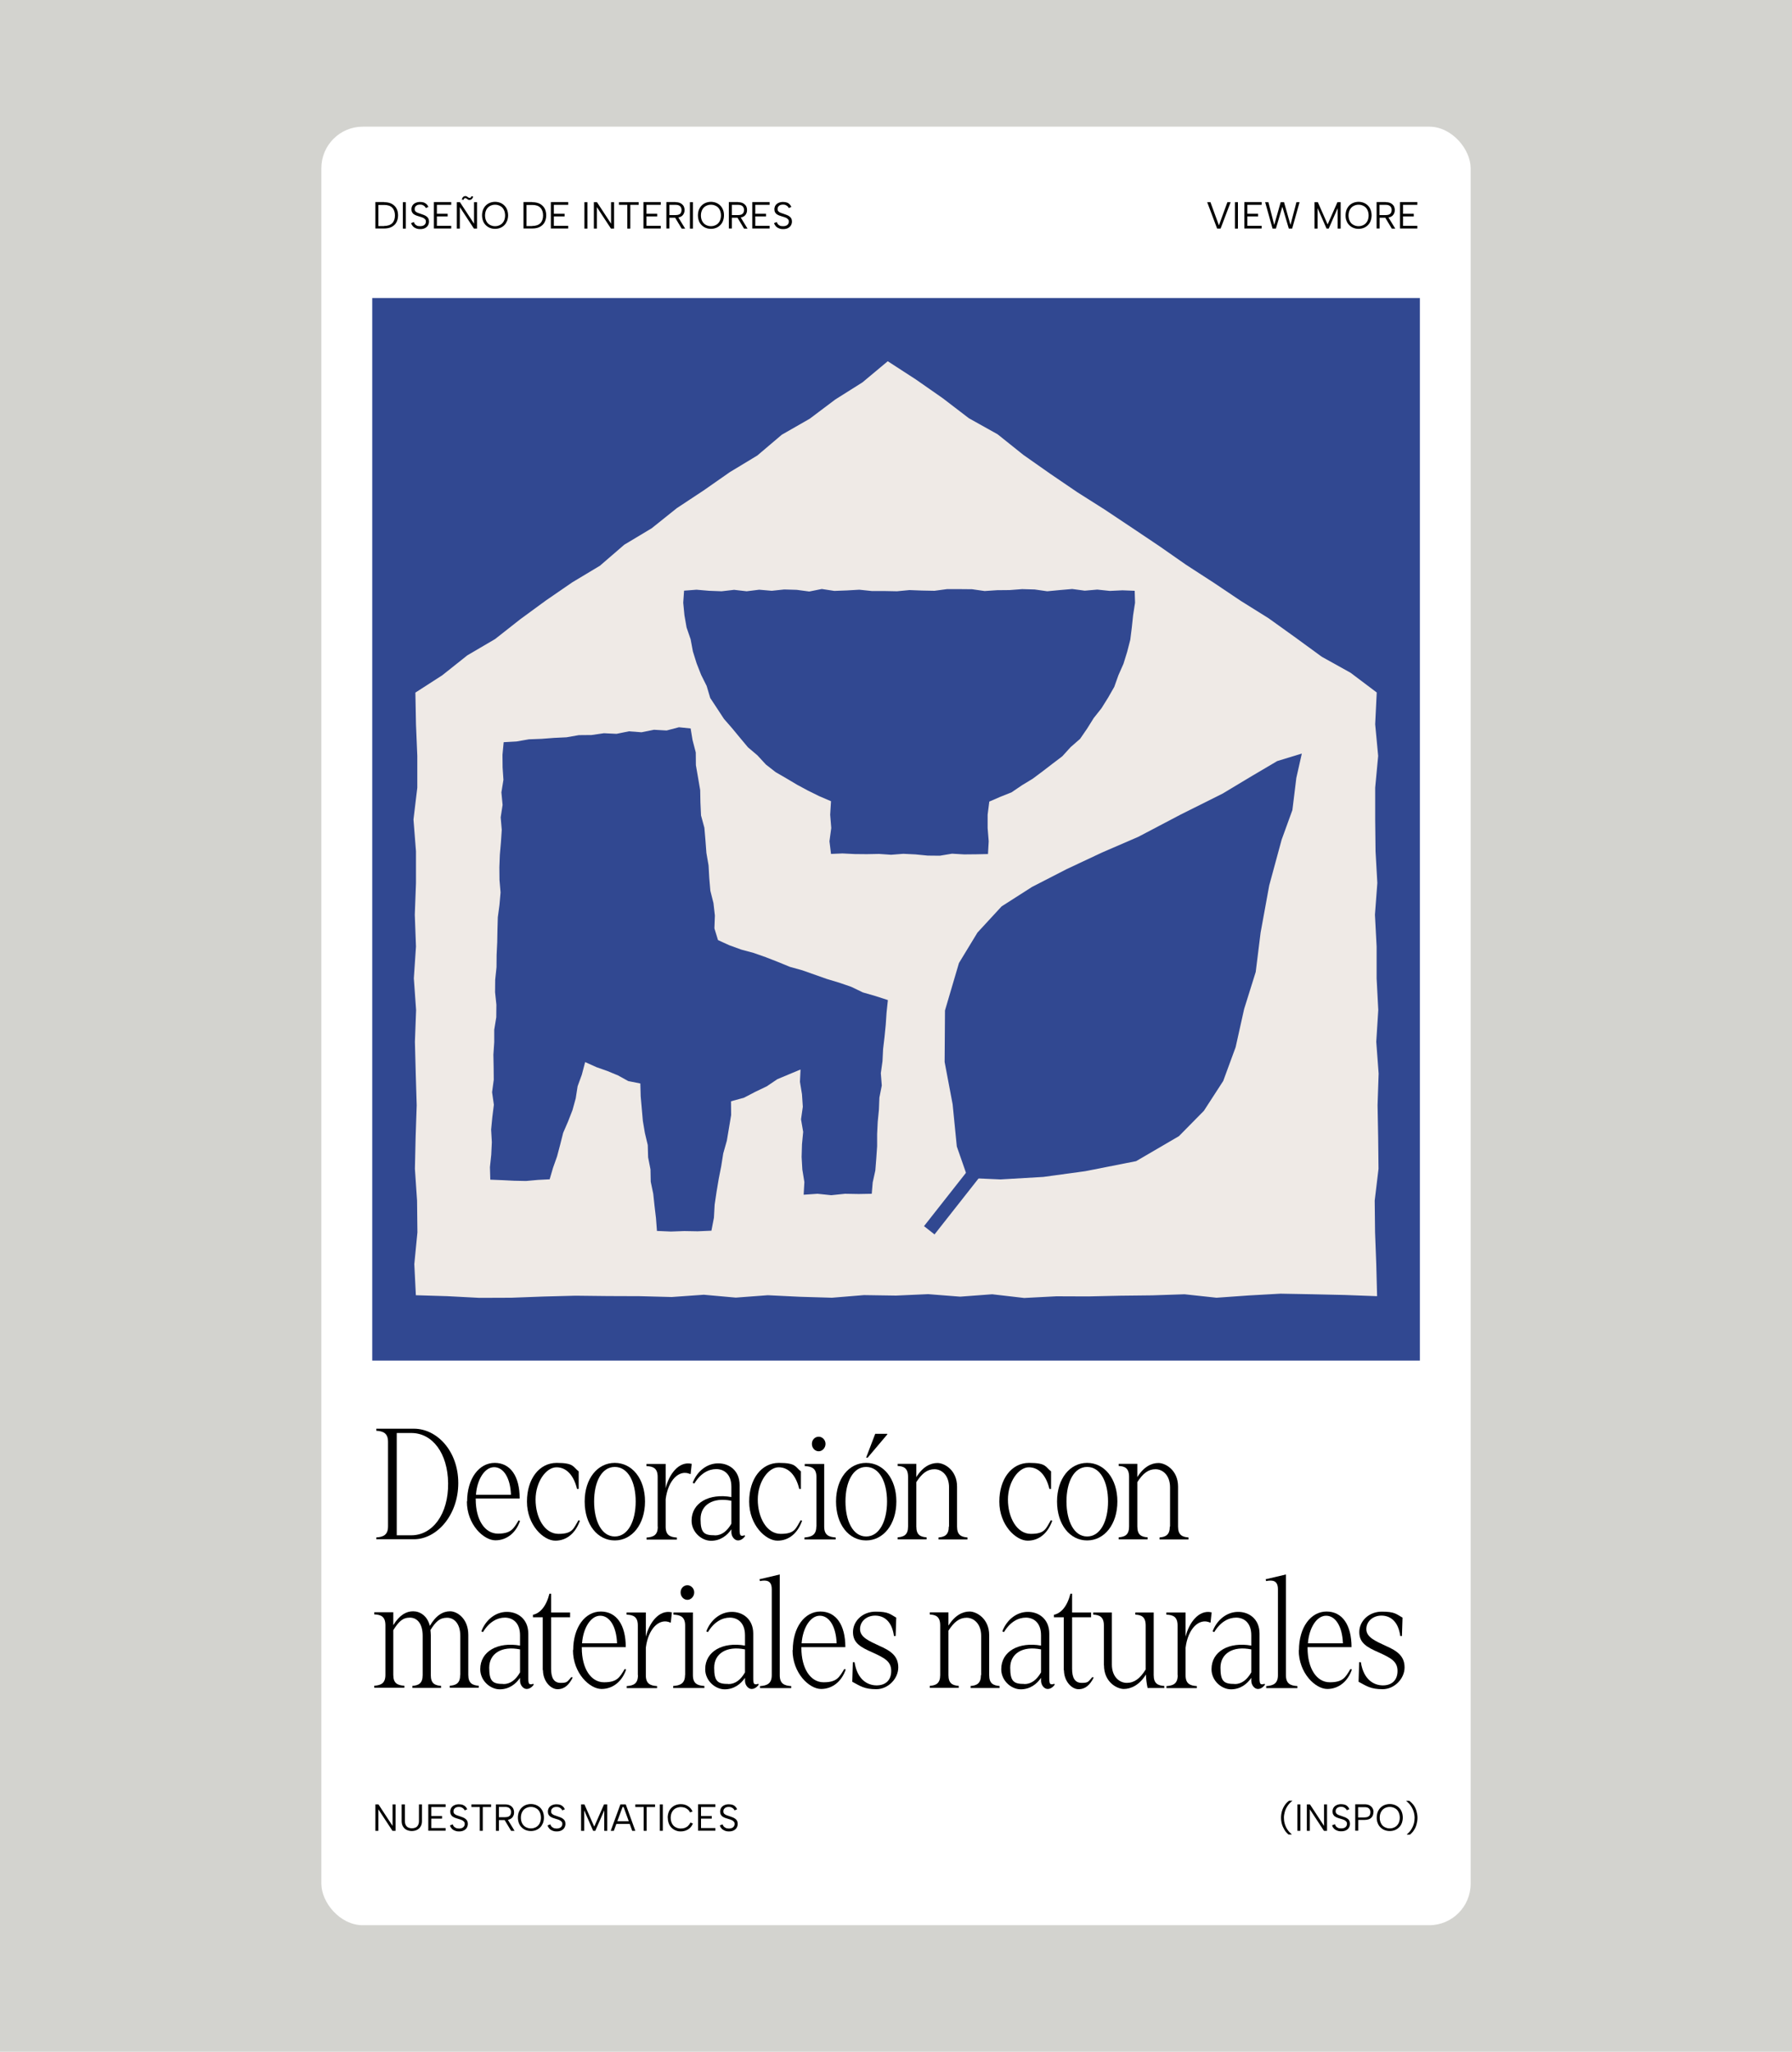 <?xml version="1.0" encoding="UTF-8"?>
<svg id="Capa_2" data-name="Capa 2" xmlns="http://www.w3.org/2000/svg" version="1.1" viewBox="0 0 1500 1717">
  <defs>
    <style>
      .cls-1 {
        fill: #000;
      }

      .cls-1, .cls-2, .cls-3, .cls-4, .cls-5 {
        stroke-width: 0px;
      }

      .cls-2 {
        fill: #314891;
      }

      .cls-3 {
        fill: #d3d3cf;
      }

      .cls-4 {
        fill: #efeae6;
      }

      .cls-5 {
        fill: #fff;
      }
    </style>
  </defs>
  <g id="Capa_1-2" data-name="Capa 1-2">
    <rect class="cls-3" width="1500" height="1717"/>
    <g>
      <rect class="cls-5" x="269" y="106" width="962" height="1505.1" rx="34.7" ry="34.7"/>
      <rect class="cls-2" x="311.6" y="249.4" width="876.9" height="889.2"/>
      <path class="cls-1" d="M315,1286.6c5.9-.4,9.8-2.1,9.8-9.3v-70.7c0-7.2-3.9-8.9-9.8-9.3v-1.7h31.5c19.2,0,37.1,18.6,37.1,45.5s-18,47-37.1,47h-31.5v-1.7h0ZM344.3,1284.8c17.7,0,31.1-17.6,30.8-43.6-.3-25.1-13.1-42-30.8-42h-12.2v85.6h12.2Z"/>
      <path class="cls-1" d="M391,1256.5c0-19.2,10-32.3,23.1-32.3s20.9,11.1,20.9,29.8h-36.8v.6c0,17.3,7.6,28.8,18.6,28.8s13.1-4.1,17.3-11.1l1.2.4c-3.2,9.6-10.8,16.3-20.6,16.3s-23.9-13.1-23.9-32.6h0ZM427.7,1250.9c-.5-14.1-6.2-23.1-14.1-23.1s-14.3,10.3-15.2,23.1h29.3,0Z"/>
      <path class="cls-1" d="M441.1,1256.5c0-18.8,10.2-32.3,24.9-32.3s13.6,3.5,18.4,7.1v14.7c.1,0-1.4,0-1.4,0-2.6-10.9-8.5-18.1-17.2-18.1s-17.5,12.2-17.5,27,7.3,28.7,19.2,28.7,12.5-4.4,16.7-11.4l1.2.4c-3.5,10-10.7,16.7-20.6,16.7s-23.7-13.1-23.7-32.6h0Z"/>
      <path class="cls-1" d="M489.4,1256.5c0-19.2,10.8-32.3,25.2-32.3s25.3,13.1,25.3,32.3-10.9,32.6-25.3,32.6-25.2-13.2-25.2-32.6ZM514.6,1285.8c11.1,0,17.5-12.9,17.5-29.3s-6.4-28.9-17.5-28.9-17.3,12.7-17.3,28.9,6.2,29.3,17.3,29.3Z"/>
      <path class="cls-1" d="M550.5,1277.5v-41.5c0-7.2-3.6-8.9-9.4-9.1v-1.8h16.1v20.3c2.6-11.1,10.8-23,21.8-20.4l-.9,8.5h-.5c-9-4-18.4,5-20.4,21.1v23c0,7.1,3.6,8.7,9.4,9.1v1.7h-25.4v-1.7c5.8-.4,9.4-2.1,9.4-9.1h0Z"/>
      <path class="cls-1" d="M578.9,1272.5c0-14.9,14.7-23,33.3-19.7v-8.6c0-10.7-6.3-14.8-12.7-14.8s-13.2,3.6-18.3,12.1l-1.4-.6c3.6-9.6,11.9-16.3,21.3-16.3,9-.1,18,5.8,18,18.2v37.4c0,2.4.1,5,1.8,5s1.3-.1,2.3-.5l.5.8c-1.3,1.7-3.2,3.6-6,3.6s-5.5-3.2-5.5-6.9v-2.4c-3.5,5.1-9.1,9.6-17,9.6s-16.3-7.2-16.3-16.8h0ZM598.3,1284.9c5.9,0,10.4-3.7,13.9-9.8v-19.2c-15.6-3.2-25.8,3.6-25.8,15.3s3.1,13.6,11.9,13.6h0Z"/>
      <path class="cls-1" d="M627.1,1256.5c0-18.8,10.2-32.3,24.9-32.3s13.6,3.5,18.4,7.1v14.7c.1,0-1.4,0-1.4,0-2.6-10.9-8.5-18.1-17.2-18.1s-17.5,12.2-17.5,27,7.3,28.7,19.2,28.7,12.5-4.4,16.7-11.4l1.2.4c-3.5,10-10.7,16.7-20.6,16.7s-23.7-13.1-23.7-32.6h0Z"/>
      <path class="cls-1" d="M683.4,1277.5v-41.5c0-7.2-3.9-8.9-9.8-9.1v-1.8h16.3v52.4c0,7.1,3.7,8.7,9.6,9.1v1.7h-26.1v-1.7c5.9-.4,9.9-2.1,9.9-9.1h0ZM685.3,1202.3c3.1,0,5.7,2.7,5.7,6s-2.6,6.2-5.7,6.2-5.7-2.7-5.7-6.2,2.6-6,5.7-6Z"/>
      <path class="cls-1" d="M699.8,1256.5c0-19.2,10.8-32.3,25.2-32.3s25.3,13.1,25.3,32.3-10.9,32.6-25.3,32.6-25.2-13.2-25.2-32.6ZM725,1285.8c11.1,0,17.5-12.9,17.5-29.3s-6.4-28.9-17.5-28.9-17.3,12.7-17.3,28.9,6.2,29.3,17.3,29.3ZM732.5,1199.9h10.2v.5l-16.4,19.4h-1.3l7.6-19.9h0Z"/>
      <path class="cls-1" d="M794.4,1277.5v-32.8c0-10.2-6.2-15.2-12.2-15.2s-10.5,3.5-15.2,10.8v37.1c0,7.1,3.3,8.7,8.6,9.1v1.7h-24.2v-1.7c5.3-.4,8.7-2.1,8.7-9.1v-41.5c0-7.2-3.5-8.9-8.7-9.1v-1.8h15.6v11.1c5.4-8.7,11.9-11.8,17.7-11.8s16.4,5.9,16.4,19.8v33.4c0,7.1,3.5,8.7,8.7,9.1v1.7h-24.2v-1.7c5.1-.4,8.6-2.1,8.6-9.1h0Z"/>
      <path class="cls-1" d="M836.5,1256.5c0-18.8,10.2-32.3,24.9-32.3s13.6,3.5,18.4,7.1v14.7c.1,0-1.4,0-1.4,0-2.6-10.9-8.5-18.1-17.2-18.1s-17.5,12.2-17.5,27,7.3,28.7,19.2,28.7,12.5-4.4,16.7-11.4l1.2.4c-3.5,10-10.7,16.7-20.6,16.7s-23.7-13.1-23.7-32.6h0Z"/>
      <path class="cls-1" d="M884.8,1256.5c0-19.2,10.8-32.3,25.2-32.3s25.3,13.1,25.3,32.3-10.9,32.6-25.3,32.6-25.2-13.2-25.2-32.6ZM910,1285.8c11.1,0,17.5-12.9,17.5-29.3s-6.4-28.9-17.5-28.9-17.3,12.7-17.3,28.9,6.2,29.3,17.3,29.3Z"/>
      <path class="cls-1" d="M979.4,1277.5v-32.8c0-10.2-6.2-15.2-12.2-15.2s-10.5,3.5-15.2,10.8v37.1c0,7.1,3.3,8.7,8.6,9.1v1.7h-24.2v-1.7c5.3-.4,8.7-2.1,8.7-9.1v-41.5c0-7.2-3.5-8.9-8.7-9.1v-1.8h15.6v11.1c5.4-8.7,11.9-11.8,17.7-11.8s16.4,5.9,16.4,19.8v33.4c0,7.1,3.5,8.7,8.7,9.1v1.7h-24.2v-1.7c5.1-.4,8.6-2.1,8.6-9.1h0Z"/>
      <path class="cls-1" d="M385.3,1401.8v-32.8c0-10-4.9-15.2-11.1-15.2s-9.5,3.3-13.9,10.3c.1,1.3.3,2.7.3,4.2v33.4c0,7.1,3.3,8.7,8.6,9.1v1.7h-24v-1.7c5.3-.4,8.6-2.1,8.6-9.1v-32.8c0-10-4.5-15.2-10.7-15.2s-9.5,3.5-13.9,10.5v37.4c0,7.1,3.5,8.7,9.3,9.1v1.7h-25.2v-1.7c5.7-.4,9.3-2.1,9.3-9.1v-41.5c0-7.2-3.6-8.9-9.3-9.1v-1.8h15.9v10.8c5.3-8.6,10.9-11.6,16.6-11.6s11.9,3.7,14,12.2c5.3-9.1,11.2-12.2,17-12.2s15.2,6,15.2,19.8v33.4c0,7.1,3.5,8.7,8.7,9.1v1.7h-24.2v-1.7c5.3-.4,8.7-2.1,8.7-9.1h0Z"/>
      <path class="cls-1" d="M402,1396.8c0-14.9,14.7-23,33.3-19.7v-8.6c0-10.7-6.3-14.8-12.7-14.8s-13.2,3.6-18.3,12.1l-1.4-.6c3.6-9.6,11.9-16.3,21.3-16.3,9-.1,18,5.8,18,18.2v37.4c0,2.4.1,5,1.8,5s1.3-.1,2.3-.5l.5.8c-1.3,1.7-3.2,3.6-6,3.6s-5.5-3.2-5.5-6.9v-2.4c-3.5,5.1-9.1,9.6-17,9.6s-16.3-7.2-16.3-16.8h0ZM421.4,1409.3c5.9,0,10.4-3.7,13.9-9.8v-19.2c-15.6-3.2-25.8,3.6-25.8,15.3s3.1,13.6,11.9,13.6h0Z"/>
      <path class="cls-1" d="M454.3,1397.6v-44.2h-8.2v-2.1c5.9-1.2,11.1-6.9,13.8-17.6h1.4v15.7h15.9v4h-15.9v43.1c0,7.5,2.3,11.8,8,11.8s5.5-1,8.9-4.8l1.2.3c-3,6-6.8,9.8-12.7,9.8s-12.2-6.9-12.2-15.9h0Z"/>
      <path class="cls-1" d="M479.8,1380.9c0-19.2,10-32.3,23.1-32.3s20.9,11.1,20.9,29.8h-36.8v.6c0,17.3,7.6,28.8,18.6,28.8s13.1-4.1,17.3-11.1l1.2.4c-3.2,9.6-10.8,16.3-20.6,16.3s-23.9-13.1-23.9-32.6h0ZM516.5,1375.2c-.5-14.1-6.2-23.1-14.1-23.1s-14.3,10.3-15.2,23.1h29.3,0Z"/>
      <path class="cls-1" d="M533.9,1401.8v-41.5c0-7.2-3.6-8.9-9.4-9.1v-1.8h16.1v20.3c2.6-11.1,10.8-23,21.8-20.4l-.9,8.5h-.5c-9-4-18.4,5-20.4,21.1v23c0,7.1,3.6,8.7,9.4,9.1v1.7h-25.4v-1.7c5.8-.4,9.4-2.1,9.4-9.1h0Z"/>
      <path class="cls-1" d="M573.5,1401.8v-41.5c0-7.2-3.9-8.9-9.8-9.1v-1.8h16.3v52.4c0,7.1,3.7,8.7,9.6,9.1v1.7h-26.1v-1.7c5.9-.4,9.9-2.1,9.9-9.1h0ZM575.4,1326.6c3.1,0,5.7,2.7,5.7,6s-2.6,6.2-5.7,6.2-5.7-2.7-5.7-6.2,2.6-6,5.7-6Z"/>
      <path class="cls-1" d="M590.3,1396.8c0-14.9,14.7-23,33.3-19.7v-8.6c0-10.7-6.3-14.8-12.7-14.8s-13.2,3.6-18.3,12.1l-1.4-.6c3.6-9.6,11.9-16.3,21.3-16.3,9-.1,18,5.8,18,18.2v37.4c0,2.4.1,5,1.8,5s1.3-.1,2.3-.5l.5.8c-1.3,1.7-3.2,3.6-6,3.6s-5.5-3.2-5.5-6.9v-2.4c-3.5,5.1-9.1,9.6-17,9.6s-16.3-7.2-16.3-16.8h0ZM609.7,1409.3c5.9,0,10.4-3.7,13.9-9.8v-19.2c-15.6-3.2-25.8,3.6-25.8,15.3s3.1,13.6,11.9,13.6h0Z"/>
      <path class="cls-1" d="M646,1401.8v-71.8c0-7.2-4.1-8-9.9-6.9l-.4-1.5,17-4v84.3c0,7.1,3.7,8.7,9.6,9.1v1.7h-26.1v-1.7c5.9-.4,9.8-2.1,9.8-9.1h0Z"/>
      <path class="cls-1" d="M663.6,1380.9c0-19.2,10-32.3,23.1-32.3s20.9,11.1,20.9,29.8h-36.8v.6c0,17.3,7.6,28.8,18.6,28.8s13.1-4.1,17.3-11.1l1.2.4c-3.2,9.6-10.8,16.3-20.6,16.3s-23.9-13.1-23.9-32.6h0ZM700.3,1375.2c-.5-14.1-6.2-23.1-14.1-23.1s-14.3,10.3-15.2,23.1h29.3Z"/>
      <path class="cls-1" d="M713.4,1407.4l.5-16.4h1.4c2.4,15.2,11.4,19.4,18.5,19.4s12.2-4,12.2-12.1-5.8-10.9-15.3-15.3c-10.3-4.5-16.7-8-16.7-17.2s8-17.1,18.9-17.1,12.1,2.1,17.3,5l-.5,15.4h-1.4c-1.8-13.1-9-17.1-15.8-17.1s-12.6,4.6-12.6,11.3,7.1,9.8,16.4,14.1c9.6,4.2,15.6,8.6,15.6,18s-8.5,18.2-18.4,18.2-13.4-2.6-20.2-6.3h0Z"/>
      <path class="cls-1" d="M821.3,1401.8v-32.8c0-10.2-6.2-15.2-12.2-15.2s-10.5,3.5-15.2,10.8v37.1c0,7.1,3.3,8.7,8.6,9.1v1.7h-24.2v-1.7c5.3-.4,8.7-2.1,8.7-9.1v-41.5c0-7.2-3.5-8.9-8.7-9.1v-1.8h15.6v11.1c5.4-8.7,11.9-11.8,17.7-11.8s16.4,5.9,16.4,19.8v33.4c0,7.1,3.5,8.7,8.7,9.1v1.7h-24.2v-1.7c5.1-.4,8.6-2.1,8.6-9.1h0Z"/>
      <path class="cls-1" d="M838.1,1396.8c0-14.9,14.7-23,33.3-19.7v-8.6c0-10.7-6.3-14.8-12.7-14.8s-13.2,3.6-18.3,12.1l-1.4-.6c3.6-9.6,11.9-16.3,21.3-16.3,9-.1,18,5.8,18,18.2v37.4c0,2.4.1,5,1.8,5s1.3-.1,2.3-.5l.5.8c-1.3,1.7-3.2,3.6-6,3.6s-5.5-3.2-5.5-6.9v-2.4c-3.5,5.1-9.1,9.6-17,9.6s-16.3-7.2-16.3-16.8h0ZM857.5,1409.3c5.9,0,10.4-3.7,13.9-9.8v-19.2c-15.6-3.2-25.8,3.6-25.8,15.3s3.1,13.6,11.9,13.6h0Z"/>
      <path class="cls-1" d="M890.4,1397.6v-44.2h-8.2v-2.1c5.9-1.2,11.1-6.9,13.8-17.6h1.4v15.7h15.9v4h-15.9v43.1c0,7.5,2.3,11.8,8,11.8s5.5-1,8.9-4.8l1.2.3c-3,6-6.8,9.8-12.7,9.8s-12.2-6.9-12.2-15.9h0Z"/>
      <path class="cls-1" d="M924,1393.6v-33.3c0-7.2-3.6-8.9-8.9-9.1v-1.8h15.6v43.6c0,10.2,6.3,15.3,12.5,15.3s11.1-3.6,15.8-11.2v-36.8c0-7.2-3.5-8.9-8.7-9.1v-1.8h15.4v52.4c0,7.1,3.5,8.7,8.9,9.1v1.7h-14c-.8-3.7-1.3-7.6-1.4-11.3-5.5,9-12.7,12.1-18.5,12.1s-16.6-5.8-16.6-19.8h0Z"/>
      <path class="cls-1" d="M985.7,1401.8v-41.5c0-7.2-3.6-8.9-9.4-9.1v-1.8h16.1v20.3c2.6-11.1,10.8-23,21.8-20.4l-.9,8.5h-.5c-9-4-18.4,5-20.4,21.1v23c0,7.1,3.6,8.7,9.4,9.1v1.7h-25.4v-1.7c5.8-.4,9.4-2.1,9.4-9.1h0Z"/>
      <path class="cls-1" d="M1014.1,1396.8c0-14.9,14.7-23,33.3-19.7v-8.6c0-10.7-6.3-14.8-12.7-14.8s-13.2,3.6-18.3,12.1l-1.4-.6c3.6-9.6,11.9-16.3,21.3-16.3,9-.1,18,5.8,18,18.2v37.4c0,2.4.1,5,1.8,5s1.3-.1,2.3-.5l.5.8c-1.3,1.7-3.2,3.6-6,3.6s-5.5-3.2-5.5-6.9v-2.4c-3.5,5.1-9.1,9.6-17,9.6s-16.3-7.2-16.3-16.8h0ZM1033.5,1409.3c5.9,0,10.4-3.7,13.9-9.8v-19.2c-15.6-3.2-25.8,3.6-25.8,15.3s3.1,13.6,11.9,13.6h0Z"/>
      <path class="cls-1" d="M1069.7,1401.8v-71.8c0-7.2-4.1-8-9.9-6.9l-.4-1.5,17-4v84.3c0,7.1,3.7,8.7,9.6,9.1v1.7h-26.1v-1.7c5.9-.4,9.8-2.1,9.8-9.1h0Z"/>
      <path class="cls-1" d="M1087.3,1380.9c0-19.2,10-32.3,23.1-32.3s20.9,11.1,20.9,29.8h-36.8v.6c0,17.3,7.6,28.8,18.6,28.8s13.1-4.1,17.3-11.1l1.2.4c-3.2,9.6-10.8,16.3-20.6,16.3s-23.9-13.1-23.9-32.6h0ZM1124.1,1375.2c-.5-14.1-6.2-23.1-14.1-23.1s-14.3,10.3-15.2,23.1h29.3Z"/>
      <path class="cls-1" d="M1137.2,1407.4l.5-16.4h1.4c2.4,15.2,11.4,19.4,18.5,19.4s12.2-4,12.2-12.1-5.8-10.9-15.3-15.3c-10.3-4.5-16.7-8-16.7-17.2s8-17.1,18.9-17.1,12.1,2.1,17.3,5l-.5,15.4h-1.4c-1.8-13.1-9-17.1-15.8-17.1s-12.6,4.6-12.6,11.3,7.1,9.8,16.4,14.1c9.6,4.2,15.6,8.6,15.6,18s-8.5,18.2-18.4,18.2-13.4-2.6-20.2-6.3h0Z"/>
      <path class="cls-1" d="M331.1,1510v22.1h-2.6l-11.8-18v18h-2.5v-22.1h2.6l11.8,18v-18h2.5Z"/>
      <path class="cls-1" d="M336.4,1510h2.5v13.9c0,1.4.3,2.6.8,3.5.5.9,1.2,1.6,2.1,2,.9.4,1.9.6,3,.6s2.1-.2,3-.6,1.6-1.1,2.1-2c.5-.9.8-2.1.8-3.5v-13.9h2.5v13.9c0,1.4-.2,2.7-.7,3.8s-1.1,1.9-1.9,2.6c-.8.7-1.7,1.2-2.7,1.5s-2.1.5-3.2.5-2.9-.3-4.2-.9-2.3-1.5-3.1-2.8c-.8-1.2-1.2-2.8-1.2-4.7v-13.9h0Z"/>
      <path class="cls-1" d="M373,1512.2h-12v7.5h9v2.2h-9v7.9h12v2.2h-14.5v-22.1h14.5v2.2h0Z"/>
      <path class="cls-1" d="M378.9,1526.5c.1.6.4,1.1.8,1.7s1,1,1.7,1.4c.7.4,1.7.6,2.8.6,1.6,0,2.8-.4,3.6-1.1.8-.8,1.2-1.6,1.2-2.7s-.2-1.5-.7-2c-.4-.5-1-1-1.8-1.3-.8-.3-1.6-.7-2.6-.9-.8-.2-1.7-.5-2.5-.8-.8-.3-1.6-.6-2.3-1.1-.7-.4-1.2-1-1.6-1.7s-.6-1.6-.6-2.6.3-2.3.9-3.2,1.4-1.6,2.5-2.1c1.1-.5,2.3-.8,3.8-.8s2.3.2,3.3.5c.9.4,1.7.9,2.3,1.5.6.6,1.1,1.4,1.4,2.2l-2.2.9c-.1-.5-.4-1-.9-1.4-.4-.4-1-.8-1.6-1.1s-1.4-.4-2.3-.4-1.6.1-2.3.4-1.2.7-1.6,1.3c-.4.5-.6,1.2-.6,2s.2,1.5.7,2c.5.5,1.1.9,1.9,1.2s1.7.6,2.6.9c.9.3,1.7.6,2.5.9.8.3,1.5.7,2.2,1.2.6.5,1.2,1,1.5,1.7.4.7.6,1.5.6,2.6s-.3,2.2-.8,3.1c-.5,1-1.3,1.7-2.4,2.3s-2.4.9-4.1.9-2.6-.2-3.7-.7c-1.1-.4-1.9-1-2.6-1.8s-1.1-1.6-1.4-2.5l2.3-.9h0Z"/>
      <path class="cls-1" d="M394.5,1510h16.6v2.2h-7v19.9h-2.5v-19.9h-7v-2.2Z"/>
      <path class="cls-1" d="M422.8,1510c1.7,0,3.1.3,4.2.9,1.1.6,1.9,1.4,2.5,2.4.5,1,.8,2.1.8,3.3s-.1,1.7-.4,2.5c-.3.8-.7,1.5-1.3,2.1-.6.6-1.4,1.1-2.3,1.4-.9.4-2.1.5-3.4.5h-5.3v9h-2.5v-22.1h7.8,0ZM427.8,1516.5c0-1.3-.4-2.4-1.2-3.2-.8-.8-2.1-1.2-3.8-1.2h-5.2v8.6h5.3c1.2,0,2.1-.2,2.8-.5.7-.4,1.3-.9,1.6-1.5.3-.7.5-1.4.5-2.3h0ZM424.6,1522.1l6.1,10h-2.9l-6-10h2.7Z"/>
      <path class="cls-1" d="M444.4,1532.3c-1.6,0-3-.3-4.3-.8-1.3-.5-2.5-1.3-3.5-2.3-1-1-1.8-2.2-2.3-3.6s-.8-2.9-.8-4.6.3-3.2.8-4.6c.6-1.4,1.3-2.6,2.3-3.6s2.2-1.8,3.5-2.3c1.3-.5,2.8-.8,4.3-.8s3,.3,4.3.8c1.3.5,2.5,1.3,3.5,2.3,1,1,1.8,2.2,2.3,3.6s.8,2.9.8,4.6-.3,3.2-.8,4.6c-.6,1.4-1.3,2.6-2.3,3.6s-2.2,1.8-3.5,2.3c-1.3.5-2.8.8-4.3.8ZM444.4,1530.1c1.6,0,3-.4,4.3-1.1,1.3-.7,2.3-1.8,3-3.1.7-1.4,1.1-3,1.1-4.8s-.4-3.5-1.1-4.8c-.7-1.4-1.7-2.4-3-3.1-1.3-.7-2.7-1.1-4.3-1.1s-3,.4-4.3,1.1c-1.3.7-2.3,1.8-3,3.1s-1.1,3-1.1,4.8.4,3.5,1.1,4.8,1.7,2.4,3,3.1c1.3.7,2.7,1.1,4.3,1.1Z"/>
      <path class="cls-1" d="M460.6,1526.5c.1.6.4,1.1.8,1.7s1,1,1.7,1.4c.7.4,1.7.6,2.8.6,1.6,0,2.8-.4,3.6-1.1.8-.8,1.2-1.6,1.2-2.7s-.2-1.5-.7-2c-.4-.5-1-1-1.8-1.3-.8-.3-1.6-.7-2.6-.9-.8-.2-1.7-.5-2.5-.8-.8-.3-1.6-.6-2.3-1.1-.7-.4-1.2-1-1.6-1.7s-.6-1.6-.6-2.6.3-2.3.9-3.2,1.4-1.6,2.5-2.1c1.1-.5,2.3-.8,3.8-.8s2.3.2,3.3.5c.9.4,1.7.9,2.3,1.5.6.6,1.1,1.4,1.4,2.2l-2.2.9c-.1-.5-.4-1-.9-1.4-.4-.4-1-.8-1.6-1.1s-1.4-.4-2.3-.4-1.6.1-2.3.4-1.2.7-1.6,1.3c-.4.5-.6,1.2-.6,2s.2,1.5.7,2c.5.5,1.1.9,1.9,1.2.8.3,1.7.6,2.6.9.9.3,1.7.6,2.5.9.8.3,1.5.7,2.2,1.2.6.5,1.2,1,1.5,1.7.4.7.6,1.5.6,2.6s-.3,2.2-.8,3.1c-.5,1-1.3,1.7-2.4,2.3s-2.4.9-4.1.9-2.6-.2-3.7-.7c-1.1-.4-1.9-1-2.6-1.8s-1.1-1.6-1.4-2.5l2.3-.9h0Z"/>
      <path class="cls-1" d="M488.9,1532.1h-2.5v-22.1h2.8l8.2,18.6,8.2-18.6h2.7v22.1h-2.5v-17.1l-7.5,17.1h-1.8l-7.5-17.1v17.1h0Z"/>
      <path class="cls-1" d="M522.1,1512.2h-1l-7.3,19.9h-2.6l8.1-22.1h4.5l8,22.1h-2.6l-7.2-19.9h0ZM515.1,1524.1h12.9v2.2h-12.9v-2.2Z"/>
      <path class="cls-1" d="M531.7,1510h16.6v2.2h-7v19.9h-2.5v-19.9h-7v-2.2Z"/>
      <path class="cls-1" d="M552.3,1510h2.5v22.1h-2.5v-22.1Z"/>
      <path class="cls-1" d="M558.9,1521.1c0-1.7.3-3.2.8-4.6.5-1.4,1.3-2.6,2.3-3.6s2.2-1.8,3.5-2.3,2.7-.8,4.3-.8c2.3,0,4.3.5,6,1.6s3,2.5,3.9,4.5l-2.1.8c-.5-1-1.1-1.9-1.9-2.5s-1.7-1.2-2.7-1.5c-1-.3-2.1-.5-3.2-.5s-3,.4-4.3,1.1-2.3,1.8-3,3.1-1.1,3-1.1,4.8.4,3.4,1.1,4.8,1.7,2.4,3,3.1c1.3.7,2.7,1.1,4.3,1.1s2.2-.2,3.3-.5c1-.4,2-.9,2.8-1.7s1.5-1.7,2-2.8l2.1.8c-.9,2.2-2.2,3.8-4,4.9-1.8,1.1-3.8,1.7-6.1,1.7s-3-.3-4.3-.8-2.5-1.3-3.5-2.3c-1-1-1.8-2.2-2.3-3.6-.5-1.4-.8-2.9-.8-4.5h0Z"/>
      <path class="cls-1" d="M598.8,1512.2h-12v7.5h9v2.2h-9v7.9h12v2.2h-14.5v-22.1h14.5v2.2h0Z"/>
      <path class="cls-1" d="M604.8,1526.5c.1.6.4,1.1.8,1.7s1,1,1.7,1.4,1.7.6,2.8.6c1.6,0,2.8-.4,3.6-1.1.8-.8,1.2-1.6,1.2-2.7s-.2-1.5-.7-2c-.4-.5-1-1-1.8-1.3-.8-.3-1.6-.7-2.6-.9-.8-.2-1.7-.5-2.5-.8-.8-.3-1.6-.6-2.3-1.1-.7-.4-1.2-1-1.6-1.7s-.6-1.6-.6-2.6.3-2.3.9-3.2,1.4-1.6,2.5-2.1c1.1-.5,2.3-.8,3.8-.8s2.3.2,3.3.5,1.7.9,2.3,1.5c.6.6,1.1,1.4,1.4,2.2l-2.2.9c-.1-.5-.4-1-.9-1.4-.4-.4-1-.8-1.6-1.1s-1.4-.4-2.3-.4-1.6.1-2.3.4-1.2.7-1.6,1.3c-.4.5-.6,1.2-.6,2s.2,1.5.7,2c.5.5,1.1.9,1.9,1.2s1.7.6,2.6.9c.9.3,1.7.6,2.5.9.8.3,1.5.7,2.2,1.2.6.5,1.2,1,1.5,1.7.4.7.6,1.5.6,2.6s-.3,2.2-.8,3.1-1.3,1.7-2.4,2.3-2.4.9-4.1.9-2.6-.2-3.7-.7-1.9-1-2.6-1.8-1.1-1.6-1.4-2.5l2.3-.9h0Z"/>
      <path class="cls-1" d="M321.5,169.2c2.4,0,4.5.4,6.3,1.3,1.7.9,3.1,2.2,4,3.8s1.4,3.6,1.4,5.9-.5,4.2-1.4,5.9-2.3,2.9-4,3.8c-1.7.9-3.8,1.3-6.3,1.3h-7.3v-22.1h7.3ZM321.5,189.1c3,0,5.3-.8,6.8-2.3s2.3-3.7,2.3-6.5-.8-5-2.3-6.5c-1.5-1.6-3.8-2.3-6.8-2.3h-4.8v17.7h4.8Z"/>
      <path class="cls-1" d="M337.2,169.2h2.5v22.1h-2.5v-22.1Z"/>
      <path class="cls-1" d="M346.4,185.7c.1.6.4,1.1.8,1.7s1,1,1.7,1.4,1.7.5,2.8.5c1.6,0,2.8-.4,3.6-1.1.8-.8,1.2-1.6,1.2-2.7s-.2-1.5-.7-2-1-1-1.8-1.3c-.8-.3-1.6-.7-2.6-.9-.8-.2-1.7-.5-2.5-.8s-1.6-.6-2.3-1.1c-.7-.4-1.2-1-1.6-1.7-.4-.7-.6-1.6-.6-2.6s.3-2.3.9-3.2c.6-.9,1.4-1.6,2.5-2.1s2.3-.8,3.8-.8,2.3.2,3.3.5c.9.4,1.7.9,2.3,1.5.6.6,1.1,1.4,1.4,2.2l-2.2.9c-.1-.5-.4-1-.9-1.4s-1-.8-1.6-1.1-1.4-.4-2.3-.4-1.6.1-2.3.4c-.7.3-1.2.7-1.6,1.3-.4.5-.6,1.2-.6,2s.2,1.5.7,2c.5.5,1.1.9,1.9,1.2.8.3,1.7.6,2.6.9.9.3,1.7.6,2.5.9.8.3,1.5.7,2.2,1.2.6.5,1.2,1,1.5,1.7.4.7.6,1.5.6,2.6s-.3,2.2-.8,3.1c-.5,1-1.3,1.7-2.4,2.3-1.1.6-2.4.9-4.1.9s-2.6-.2-3.7-.7c-1.1-.4-1.9-1-2.6-1.8s-1.1-1.6-1.4-2.5l2.3-.9h0Z"/>
      <path class="cls-1" d="M377.7,171.4h-12v7.5h9v2.2h-9v7.9h12v2.2h-14.5v-22.1h14.5v2.2Z"/>
      <path class="cls-1" d="M399.3,169.2v22.1h-2.6l-11.8-18v18h-2.5v-22.1h2.6l11.8,18v-18h2.5ZM386.6,167.2c.1-1,.5-1.8,1-2.3s1.2-.8,1.9-.8,1,.1,1.4.4c.4.2.7.5,1,.7s.7.4,1.2.4.7-.1.9-.3c.2-.2.4-.5.5-1h1.5c-.1,1-.5,1.7-1,2.2-.5.5-1.2.8-2,.8s-1-.1-1.4-.4c-.4-.2-.7-.5-1-.7-.3-.2-.7-.4-1.1-.4s-.7.1-.9.3-.4.5-.5,1h-1.5Z"/>
      <path class="cls-1" d="M414.4,191.5c-1.6,0-3-.3-4.3-.8-1.3-.5-2.5-1.3-3.5-2.3s-1.8-2.2-2.3-3.6-.8-2.9-.8-4.6.3-3.2.8-4.6c.6-1.4,1.3-2.6,2.3-3.6s2.2-1.8,3.5-2.3c1.3-.5,2.8-.8,4.3-.8s3,.3,4.3.8c1.3.5,2.5,1.3,3.5,2.3s1.8,2.2,2.3,3.6.8,2.9.8,4.6-.3,3.2-.8,4.6c-.6,1.4-1.3,2.6-2.3,3.6s-2.2,1.8-3.5,2.3c-1.3.5-2.8.8-4.3.8ZM414.4,189.3c1.6,0,3-.4,4.3-1.1s2.3-1.8,3-3.1,1.1-3,1.1-4.8-.4-3.5-1.1-4.8c-.7-1.4-1.7-2.4-3-3.1-1.3-.7-2.7-1.1-4.3-1.1s-3,.4-4.3,1.1c-1.3.7-2.3,1.8-3,3.1-.7,1.4-1.1,3-1.1,4.8s.4,3.5,1.1,4.8c.7,1.4,1.7,2.4,3,3.1,1.3.7,2.7,1.1,4.3,1.1Z"/>
      <path class="cls-1" d="M445.5,169.2c2.4,0,4.5.4,6.3,1.3,1.7.9,3.1,2.2,4,3.8s1.4,3.6,1.4,5.9-.5,4.2-1.4,5.9-2.3,2.9-4,3.8c-1.7.9-3.8,1.3-6.3,1.3h-7.3v-22.1h7.3ZM445.5,189.1c3,0,5.3-.8,6.8-2.3s2.3-3.7,2.3-6.5-.8-5-2.3-6.5c-1.5-1.6-3.8-2.3-6.8-2.3h-4.8v17.7h4.8Z"/>
      <path class="cls-1" d="M475.6,171.4h-12v7.5h9v2.2h-9v7.9h12v2.2h-14.5v-22.1h14.5v2.2Z"/>
      <path class="cls-1" d="M489.2,169.2h2.5v22.1h-2.5v-22.1Z"/>
      <path class="cls-1" d="M514,169.2v22.1h-2.6l-11.8-18v18h-2.5v-22.1h2.6l11.8,18v-18h2.5Z"/>
      <path class="cls-1" d="M518,169.2h16.6v2.2h-7v19.9h-2.5v-19.9h-7v-2.2h0Z"/>
      <path class="cls-1" d="M553.1,171.4h-12v7.5h9v2.2h-9v7.9h12v2.2h-14.5v-22.1h14.5v2.2Z"/>
      <path class="cls-1" d="M565.5,169.2c1.7,0,3.1.3,4.2.9s1.9,1.4,2.5,2.3c.5,1,.8,2.1.8,3.3s-.1,1.7-.4,2.5c-.3.8-.7,1.5-1.3,2.1-.6.6-1.4,1.1-2.3,1.4s-2.1.5-3.4.5h-5.3v9h-2.5v-22.1h7.8ZM570.5,175.8c0-1.3-.4-2.4-1.2-3.2-.8-.8-2.1-1.2-3.8-1.2h-5.2v8.6h5.3c1.2,0,2.1-.2,2.8-.5s1.3-.9,1.6-1.5c.3-.7.5-1.4.5-2.3h0ZM567.4,181.3l6.1,10h-2.9l-6-10h2.7Z"/>
      <path class="cls-1" d="M577.5,169.2h2.5v22.1h-2.5v-22.1Z"/>
      <path class="cls-1" d="M595.1,191.5c-1.6,0-3-.3-4.3-.8-1.3-.5-2.5-1.3-3.5-2.3s-1.8-2.2-2.3-3.6-.8-2.9-.8-4.6.3-3.2.8-4.6c.6-1.4,1.3-2.6,2.3-3.6,1-1,2.2-1.8,3.5-2.3s2.8-.8,4.3-.8,3,.3,4.3.8c1.3.5,2.5,1.3,3.5,2.3s1.8,2.2,2.3,3.6c.6,1.4.8,2.9.8,4.6s-.3,3.2-.8,4.6-1.3,2.6-2.3,3.6-2.2,1.8-3.5,2.3c-1.3.5-2.8.8-4.3.8ZM595.1,189.3c1.6,0,3-.4,4.3-1.1s2.3-1.8,3-3.1c.7-1.4,1.1-3,1.1-4.8s-.4-3.5-1.1-4.8c-.7-1.4-1.7-2.4-3-3.1-1.3-.7-2.7-1.1-4.3-1.1s-3,.4-4.3,1.1c-1.3.7-2.3,1.8-3,3.1-.7,1.4-1.1,3-1.1,4.8s.4,3.5,1.1,4.8,1.7,2.4,3,3.1c1.3.7,2.7,1.1,4.3,1.1Z"/>
      <path class="cls-1" d="M617.8,169.2c1.7,0,3.1.3,4.2.9,1.1.6,1.9,1.4,2.5,2.3.5,1,.8,2.1.8,3.3s-.1,1.7-.4,2.5-.7,1.5-1.3,2.1c-.6.6-1.4,1.1-2.3,1.4s-2.1.5-3.4.5h-5.3v9h-2.5v-22.1h7.8,0ZM622.8,175.8c0-1.3-.4-2.4-1.2-3.2-.8-.8-2.1-1.2-3.8-1.2h-5.2v8.6h5.3c1.2,0,2.1-.2,2.8-.5.7-.4,1.3-.9,1.6-1.5.3-.7.5-1.4.5-2.3h0ZM619.6,181.3l6.1,10h-2.9l-6-10h2.7Z"/>
      <path class="cls-1" d="M644.2,171.4h-12v7.5h9v2.2h-9v7.9h12v2.2h-14.5v-22.1h14.5v2.2Z"/>
      <path class="cls-1" d="M650.2,185.7c.1.6.4,1.1.8,1.7s1,1,1.7,1.4,1.7.5,2.8.5c1.6,0,2.8-.4,3.6-1.1.8-.8,1.2-1.6,1.2-2.7s-.2-1.5-.7-2-1-1-1.8-1.3c-.8-.3-1.6-.7-2.6-.9-.8-.2-1.7-.5-2.5-.8s-1.6-.6-2.3-1.1c-.7-.4-1.2-1-1.6-1.7-.4-.7-.6-1.6-.6-2.6s.3-2.3.9-3.2,1.4-1.6,2.5-2.1,2.3-.8,3.8-.8,2.3.2,3.3.5,1.7.9,2.3,1.5c.6.6,1.1,1.4,1.4,2.2l-2.2.9c-.1-.5-.4-1-.9-1.4s-1-.8-1.6-1.1-1.4-.4-2.3-.4-1.6.1-2.3.4c-.7.3-1.2.7-1.6,1.3-.4.5-.6,1.2-.6,2s.2,1.5.7,2c.5.5,1.1.9,1.9,1.2.8.3,1.7.6,2.6.9.9.3,1.7.6,2.5.9.8.3,1.5.7,2.2,1.2.6.5,1.2,1,1.5,1.7.4.7.6,1.5.6,2.6s-.3,2.2-.8,3.1-1.3,1.7-2.4,2.3c-1.1.6-2.4.9-4.1.9s-2.6-.2-3.7-.7c-1.1-.4-1.9-1-2.6-1.8s-1.1-1.6-1.4-2.5l2.3-.9h0Z"/>
      <path class="cls-1" d="M1027.4,169.2h2.7l-8.4,22.1h-2.9l-8.3-22.1h2.7l7.1,19.4,7.1-19.4h0Z"/>
      <path class="cls-1" d="M1033.7,169.2h2.5v22.1h-2.5v-22.1Z"/>
      <path class="cls-1" d="M1056.1,171.4h-12v7.5h9v2.2h-9v7.9h12v2.2h-14.5v-22.1h14.5v2.2Z"/>
      <path class="cls-1" d="M1068,191.3h-2.8l-6.2-22.1h2.7l4.9,19,5.4-19h2.8l5.4,19,5-19h2.6l-6.2,22.1h-2.8l-5.4-18.3-5.4,18.3h0Z"/>
      <path class="cls-1" d="M1102.8,191.3h-2.5v-22.1h2.8l8.2,18.6,8.2-18.6h2.7v22.1h-2.5v-17.1l-7.5,17.1h-1.8l-7.5-17.1v17.1h0Z"/>
      <path class="cls-1" d="M1137.2,191.5c-1.6,0-3-.3-4.3-.8-1.3-.5-2.5-1.3-3.5-2.3s-1.8-2.2-2.3-3.6c-.6-1.4-.8-2.9-.8-4.6s.3-3.2.8-4.6c.6-1.4,1.3-2.6,2.3-3.6,1-1,2.2-1.8,3.5-2.3s2.8-.8,4.3-.8,3,.3,4.3.8c1.3.5,2.5,1.3,3.5,2.3,1,1,1.8,2.2,2.3,3.6s.8,2.9.8,4.6-.3,3.2-.8,4.6-1.3,2.6-2.3,3.6c-1,1-2.2,1.8-3.5,2.3-1.3.5-2.8.8-4.3.8ZM1137.2,189.3c1.6,0,3-.4,4.3-1.1s2.3-1.8,3-3.1,1.1-3,1.1-4.8-.4-3.5-1.1-4.8c-.7-1.4-1.7-2.4-3-3.1s-2.7-1.1-4.3-1.1-3,.4-4.3,1.1c-1.3.7-2.3,1.8-3,3.1-.7,1.4-1.1,3-1.1,4.8s.4,3.5,1.1,4.8c.7,1.4,1.7,2.4,3,3.1,1.3.7,2.7,1.1,4.3,1.1Z"/>
      <path class="cls-1" d="M1160,169.2c1.7,0,3.1.3,4.2.9,1.1.6,1.9,1.4,2.5,2.3.5,1,.8,2.1.8,3.3s-.1,1.7-.4,2.5c-.3.8-.7,1.5-1.3,2.1-.6.6-1.4,1.1-2.3,1.4s-2.1.5-3.4.5h-5.3v9h-2.5v-22.1h7.8ZM1164.9,175.8c0-1.3-.4-2.4-1.2-3.2-.8-.8-2.1-1.2-3.8-1.2h-5.2v8.6h5.3c1.2,0,2.1-.2,2.8-.5.7-.4,1.3-.9,1.6-1.5.3-.7.5-1.4.5-2.3h0ZM1161.8,181.3l6.1,10h-2.9l-6-10h2.7Z"/>
      <path class="cls-1" d="M1186.4,171.4h-12v7.5h9v2.2h-9v7.9h12v2.2h-14.5v-22.1h14.5v2.2Z"/>
      <polygon class="cls-4" points="1152.7 1084.7 1125.6 1083.7 1098.8 1083.1 1071.9 1082.6 1045.1 1084.1 1018.3 1086 991.5 1083.1 964.6 1084 937.8 1084.3 911 1084.9 884.2 1084.8 857.3 1086.2 830.5 1083.1 803.7 1085.1 776.9 1083 750 1084.2 723.2 1083.8 696.4 1086 669.5 1085.2 642.7 1083.9 615.9 1085.9 589.1 1083.5 562.2 1085.4 535.4 1084.7 508.6 1084.6 481.7 1084.3 454.9 1085 428.1 1086 401.2 1086.1 374.4 1084.7 348.1 1083.9 346.8 1057.9 349.4 1031.3 349.1 1004.7 347.3 978.1 347.9 951.6 348.8 925 348 898.4 347.3 871.8 348.3 845.3 346.4 818.7 348.2 792.1 347.2 765.5 348.2 739 348.2 712.4 346.1 685.8 349.3 659.2 349.3 632.6 348.2 606.1 347.7 579.6 370.2 565.1 391.2 548.4 414.4 534.8 435.5 518.2 457.1 502.4 479.2 487.2 502.2 473.4 522.6 455.8 545.6 442 566.6 425.2 589 410.4 610.9 395.1 633.9 381.2 654.4 363.8 677.8 350.4 699.2 334.3 721.9 320 743.1 302.3 766.7 317.6 789.2 333.3 811 350 835 363.4 856.5 380.6 879 396.4 901.6 411.8 924.8 426.5 947.6 441.7 970.4 457 992.9 472.7 1015.9 487.6 1038.7 502.9 1061.9 517.4 1084.2 533.4 1106.4 549.6 1130.5 563 1152.4 579.5 1151.1 606.1 1153.6 632.6 1151.1 659.2 1151.1 685.8 1151.4 712.4 1152.9 738.9 1150.9 765.5 1152.3 792.1 1152.3 818.7 1153.7 845.2 1152 871.8 1154 898.4 1153.1 924.9 1153.6 951.5 1153.9 978.1 1150.7 1004.7 1151 1031.3 1152 1057.8 1152.7 1084.7"/>
      <polygon class="cls-2" points="949.8 494.4 939.5 494 929 494.5 918.5 493.4 908 494.3 897.5 492.9 887.1 493.8 876.6 494.8 866.1 493.3 855.6 493 845.1 493.8 834.6 493.9 824.2 494.6 813.7 493.1 803.2 493 792.7 493 782.2 494.4 771.7 494.2 761.3 493.8 750.8 494.8 740.3 494.6 729.8 494.6 719.3 493.5 708.9 494.1 698.4 494.5 687.9 492.9 677.4 495 666.9 493.6 656.4 493.3 646 494.4 635.5 493.5 625 494.8 614.5 493.6 604 494.8 593.5 494.4 583 493.5 572.6 494.3 571.9 504.4 572.9 514.8 574.7 525.1 578.1 535 580 545.2 583.1 555.1 586.9 564.8 591.5 574 594.5 584.1 600.3 592.9 606 601.6 612.8 609.4 619.4 617.4 626.1 625.4 634 632.1 641.1 639.8 649.3 646.2 658.3 651.4 667.2 656.7 676.3 661.6 685.6 666.2 695.6 670.5 694.9 681.8 695.8 692.9 694.3 704 695.6 714.6 705.2 714.2 715.4 714.7 725.6 714.8 735.8 714.6 745.9 715.3 756.1 714.5 766.3 715 776.5 716 786.7 716.1 796.9 714.4 807.1 715 817.3 714.9 827 714.7 827.6 704 826.7 692.9 826.7 681.8 828.1 670.8 837.1 666.9 846.8 663 855.5 657.1 864.4 651.7 872.7 645.5 880.9 639.2 889.2 632.9 896.2 625.2 904.1 618.3 910 609.7 915.5 600.9 922 592.7 927.5 583.9 932.7 574.8 936.2 565 940.4 555.5 943.5 545.5 946.1 535.4 947.4 525 948.5 514.7 950.1 504.4 949.8 494.4"/>
      <polygon class="cls-2" points="729.7 999 730.5 989.5 732.7 979.5 733.5 969.3 734.2 959.2 734.2 949 734.7 938.8 735.7 928.7 736.1 918.5 738.1 908.4 737.3 898.1 738.7 888 739.2 877.9 740.4 867.7 741.4 857.6 742.1 847.4 743.2 836.9 732.7 833.5 722.3 830.5 712.5 825.8 702.3 822.3 692 819.2 681.8 815.6 671.6 812 661.2 809.1 651.2 805 641.2 801.1 631 797.5 620.6 794.7 610.4 791 601 786.7 598 776.9 598.4 766.2 597.2 755.7 594.6 745.4 593.7 734.8 593.1 724.2 591.3 713.8 590.5 703.2 589.6 692.7 586.8 682.4 586.3 671.8 586.1 661.2 584.3 650.7 582.5 640.3 582.4 629.7 579.7 619.3 578.1 609.6 568.3 608.6 558 611.3 547.4 610.7 537 612.8 526.4 612 516.1 614.1 505.5 613.6 495.1 615.1 484.5 615.2 474.2 617 463.7 617.5 453.2 618.3 442.7 618.7 432.3 620.5 421.6 621.1 420.6 631.7 420.7 642.2 421.4 652.6 419.7 663.1 420.7 673.6 419.1 684 420 694.5 419.3 704.9 418.4 715.3 418 725.8 418.1 736.3 419 746.8 418.1 757.2 416.7 767.6 416.4 778.1 416.2 788.5 415.7 799 415.6 809.4 414.5 819.9 414.4 830.3 415.5 840.8 415.4 851.3 413.7 861.7 413.7 872.2 413 882.6 413.2 893.1 413.3 903.6 411.9 914 413.4 924.5 412.1 934.9 411.1 945.3 411.7 955.8 411.2 966.3 410.1 976.7 410.4 987.2 420.3 987.6 430.3 988.1 440.3 988.3 450.3 987.4 460.1 986.9 462.9 977.3 466.3 967.7 468.9 957.9 471.4 948 475.5 938.5 479.2 929 481.9 919.2 483.5 909 487 899.4 489.8 888.8 499.4 893.1 508.5 896.3 517.4 900 525.9 904.7 536 906.7 536.3 917.5 537.2 927.7 538.1 938 539.8 948.1 542.2 958.2 542.5 968.5 544.5 978.6 544.7 988.9 546.8 999 547.9 1009.3 549.1 1019.5 549.9 1030.1 561.6 1030.6 572.8 1030.2 584 1030.4 595.5 1029.9 597.6 1019 598.2 1008.1 599.8 997.3 601.6 986.6 603.7 975.9 605.4 965.2 608.4 954.6 610.2 943.9 612 933.1 611.9 921.6 622.8 918.6 632.2 913.7 641.8 909.1 650.7 903.1 660.5 899 670.1 895 669.6 905.3 671.3 915.7 672 926.2 670.5 936.7 672.3 947.2 671.3 957.7 671 968.2 671.6 978.7 673.3 989.2 672.7 999.8 684.3 999 695.8 1000.2 707.3 999 718.8 999.2 729.7 999"/>
      <polygon class="cls-2" points="1089.7 630.6 1085.1 651 1081.8 677.9 1072.8 702.7 1062.4 741 1055.2 780.4 1051.1 813.4 1041.4 844.4 1034.3 876.3 1023.9 904.6 1007.7 929.6 986.8 950.8 951 971.7 908.4 980.1 873.3 984.9 837.5 987 810.1 985.8 800.9 959.4 797.4 924.1 790.7 888.7 791 845.6 802.7 805.9 818.2 780.4 838.4 758.5 863.9 742.2 892.9 727.3 922.5 713.4 952.8 700.3 988 681.8 1023.6 664 1046.2 650.4 1069.1 636.9 1089.7 630.6"/>
      <rect class="cls-2" x="700.6" y="864.9" width="405.3" height="11.2" transform="translate(-339.5 1041.8) rotate(-51.8)"/>
      <path class="cls-1" d="M1078.7,1535.3c-1.3-1.1-2.5-2.3-3.4-3.8s-1.7-3.1-2.2-4.8-.8-3.6-.8-5.6.3-3.8.8-5.5c.5-1.8,1.3-3.4,2.3-4.9s2.2-2.8,3.7-3.8h2.6v.2c-1.6,1.2-2.9,2.6-3.9,4.1-1,1.5-1.8,3.1-2.3,4.8-.5,1.7-.8,3.4-.8,5.1s.2,3.5.7,5.1c.5,1.7,1.2,3.3,2.2,4.8,1,1.5,2.2,2.8,3.6,4v.2h-2.6,0Z"/>
      <path class="cls-1" d="M1086,1510h2.5v22.1h-2.5v-22.1Z"/>
      <path class="cls-1" d="M1110.8,1510v22.1h-2.6l-11.8-18v18h-2.5v-22.1h2.6l11.8,18v-18h2.5Z"/>
      <path class="cls-1" d="M1117.4,1526.5c.1.6.4,1.1.8,1.7s1,1,1.7,1.4c.7.4,1.7.5,2.8.5,1.6,0,2.8-.4,3.6-1.1.8-.8,1.2-1.6,1.2-2.7s-.2-1.5-.7-2-1-1-1.8-1.3-1.6-.7-2.6-.9c-.8-.2-1.7-.5-2.5-.8-.8-.3-1.6-.6-2.3-1.1-.7-.4-1.2-1-1.6-1.7-.4-.7-.6-1.6-.6-2.6s.3-2.3.9-3.2,1.4-1.6,2.5-2.1c1.1-.5,2.3-.8,3.7-.8s2.3.2,3.3.5,1.7.9,2.3,1.5c.6.6,1.1,1.4,1.4,2.2l-2.2.9c-.1-.5-.4-1-.9-1.4s-1-.8-1.6-1.1c-.7-.3-1.4-.4-2.3-.4s-1.6.1-2.3.4-1.2.7-1.6,1.3c-.4.5-.6,1.2-.6,2s.2,1.5.7,2c.5.5,1.1.9,1.9,1.2.8.3,1.7.6,2.6.9.9.3,1.7.6,2.5.9.8.3,1.5.7,2.2,1.2s1.2,1,1.5,1.7.6,1.5.6,2.6-.3,2.2-.8,3.1c-.5,1-1.3,1.7-2.4,2.3s-2.4.9-4.1.9-2.6-.2-3.7-.7c-1.1-.4-1.9-1-2.6-1.8-.7-.7-1.1-1.6-1.4-2.5l2.3-.9h0Z"/>
      <path class="cls-1" d="M1149.6,1516.5c0,.9-.1,1.7-.4,2.5s-.7,1.5-1.3,2.1-1.4,1.1-2.3,1.4c-.9.3-2.1.5-3.4.5h-5.3v9h-2.5v-22.1h7.8c1.7,0,3.1.3,4.2.9,1.1.6,1.9,1.4,2.5,2.4s.8,2.1.8,3.3h0ZM1142.1,1520.9c1.2,0,2.1-.2,2.9-.5.7-.4,1.3-.9,1.6-1.5.3-.7.5-1.4.5-2.3,0-1.4-.4-2.4-1.2-3.2s-2.1-1.1-3.8-1.1h-5.3v8.6h5.3Z"/>
      <path class="cls-1" d="M1163.3,1532.3c-1.6,0-3-.3-4.3-.8s-2.5-1.3-3.5-2.3c-1-1-1.8-2.2-2.3-3.6-.6-1.4-.8-2.9-.8-4.6s.3-3.2.8-4.6c.6-1.4,1.3-2.6,2.3-3.6,1-1,2.2-1.8,3.5-2.3s2.8-.8,4.3-.8,3,.3,4.3.8,2.5,1.3,3.5,2.3c1,1,1.8,2.2,2.3,3.6s.8,2.9.8,4.6-.3,3.2-.8,4.6-1.3,2.6-2.3,3.6c-1,1-2.2,1.8-3.5,2.3-1.3.5-2.8.8-4.3.8ZM1163.3,1530.1c1.6,0,3-.4,4.3-1.1,1.3-.7,2.3-1.8,3-3.1s1.1-3,1.1-4.8-.4-3.5-1.1-4.8c-.7-1.4-1.7-2.4-3-3.1s-2.7-1.1-4.3-1.1-3,.4-4.3,1.1c-1.3.7-2.3,1.8-3,3.1s-1.1,3-1.1,4.8.4,3.5,1.1,4.8c.7,1.4,1.7,2.4,3,3.1,1.3.7,2.7,1.1,4.3,1.1Z"/>
      <path class="cls-1" d="M1180.2,1535.3h-2.6v-.2c1.4-1.2,2.7-2.5,3.6-4,1-1.5,1.7-3.1,2.2-4.8s.7-3.4.7-5.1-.3-3.5-.8-5.1c-.5-1.7-1.3-3.3-2.3-4.8s-2.3-2.9-3.9-4.1v-.2h2.6c1.4,1.1,2.7,2.4,3.7,3.8s1.8,3.1,2.3,4.9c.5,1.8.8,3.6.8,5.5s-.3,3.8-.8,5.6c-.5,1.8-1.2,3.4-2.2,4.8-.9,1.5-2.1,2.7-3.4,3.8h0Z"/>
    </g>
  </g>
</svg>